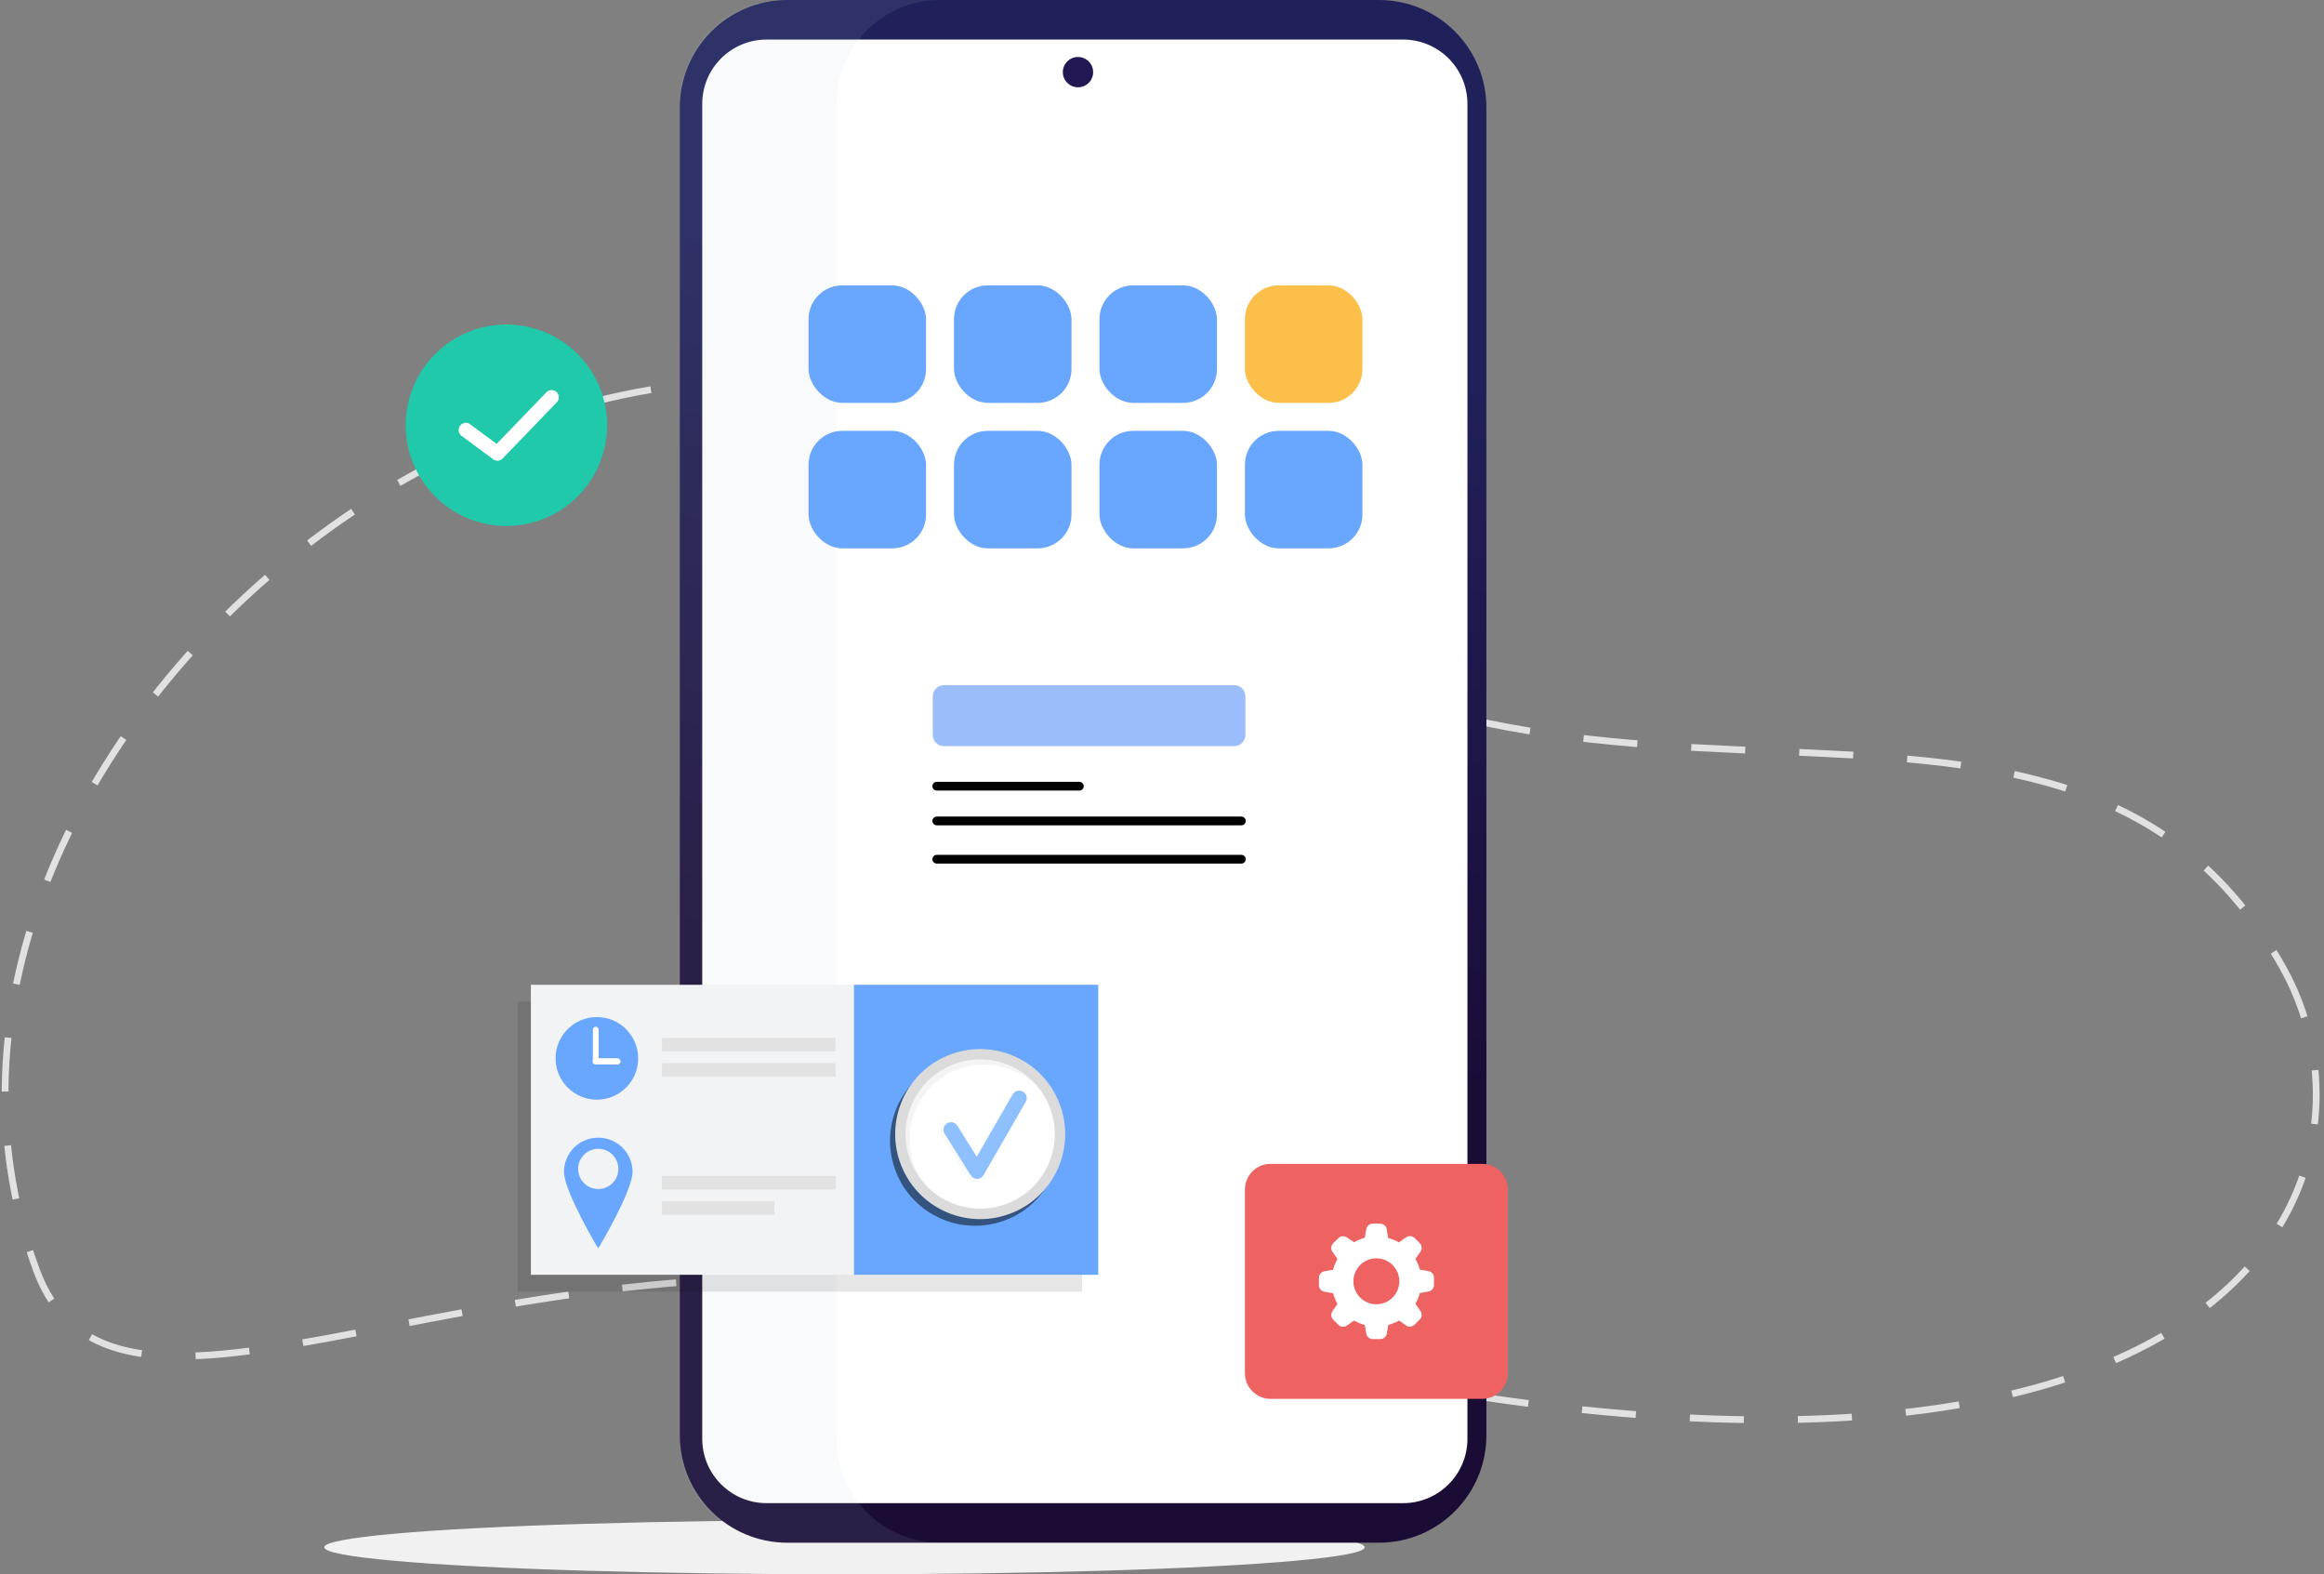 <svg xmlns="http://www.w3.org/2000/svg" width="344" height="233" viewBox="0 0 344 233" fill="none"><rect x="0" y="0" width="344" height="233" fill="#808080" stroke="none"/><ellipse cx="125" cy="229" rx="77" ry="4" fill="#F1F1F1"></ellipse><path d="M337.926 143.222C356.027 175.626 329.833 239.204 163.708 195.019C80.416 172.865 18.195 222.773 5.379 187.936C-24.485 106.796 97.474 12.935 165.293 78.464C227.285 138.361 304.979 84.246 337.926 143.222Z" stroke="#E1E1E1" stroke-miterlimit="10" stroke-dasharray="8 8"></path><path d="M204.117 228.326H116.541C107.755 228.326 100.633 221.204 100.633 212.418V15.9C100.633 7.122 107.755 0 116.541 0H204.117C212.904 0 220.017 7.122 220.017 15.9V212.418C220.017 221.204 212.895 228.326 204.117 228.326Z" fill="url(#paint0_linear_111_7858)"></path><path d="M207.686 222.471H113.469C108.21 222.471 103.945 218.206 103.945 212.948V15.378C103.945 10.12 108.21 5.855 113.469 5.855H207.686C212.945 5.855 217.21 10.12 217.21 15.378V212.948C217.21 218.206 212.945 222.471 207.686 222.471Z" fill="white"></path><path d="M161.808 10.675C161.808 9.433 160.797 8.431 159.563 8.431C158.321 8.431 157.319 9.441 157.319 10.675C157.319 11.917 158.33 12.919 159.563 12.919C160.806 12.928 161.808 11.917 161.808 10.675Z" fill="#231854"></path><path opacity="0.1" d="M123.845 213.014V15.304C123.845 6.849 130.702 0 139.149 0H115.937C107.481 0 100.633 6.849 100.633 15.304V213.014C100.633 221.469 107.481 228.318 115.937 228.318H139.149C130.702 228.326 123.845 221.469 123.845 213.014Z" fill="#BDCBD7"></path><g clip-path="url(#clip0_111_7858)"><path d="M187.763 136.643H133.582C131.848 136.643 130.445 135.24 130.445 133.51V100.031C130.445 98.295 131.848 96.892 133.582 96.892H187.769C189.497 96.892 190.906 98.295 190.906 100.031V133.51C190.9 135.24 189.491 136.643 187.763 136.643Z" fill="white"></path><path d="M182.68 110.439H139.736C138.811 110.439 138.067 109.689 138.067 108.77V103.073C138.067 102.148 138.817 101.404 139.736 101.404H182.68C183.604 101.404 184.348 102.154 184.348 103.073V108.77C184.348 109.689 183.598 110.439 182.68 110.439Z" fill="#9BBDF9"></path><path d="M138.665 116.359H159.759" stroke="black" stroke-width="1.3" stroke-miterlimit="10" stroke-linecap="round" stroke-linejoin="round"></path><path d="M138.665 121.5H183.743" stroke="black" stroke-width="1.3" stroke-miterlimit="10" stroke-linecap="round" stroke-linejoin="round"></path><path d="M138.665 127.166H183.743" stroke="black" stroke-width="1.3" stroke-miterlimit="10" stroke-linecap="round" stroke-linejoin="round"></path></g><path d="M219.388 207.035H188.076C185.979 207.035 184.273 205.335 184.273 203.23V176.057C184.273 173.959 185.979 172.253 188.076 172.253H219.388C221.491 172.253 223.19 173.959 223.19 176.057V203.23C223.196 205.335 221.491 207.035 219.388 207.035Z" fill="#EE6262"></path><path d="M211.446 188.128L210.168 187.905C210.018 187.35 209.795 186.813 209.511 186.313L210.259 185.252C210.53 184.86 210.488 184.329 210.15 183.992L209.385 183.226C209.041 182.894 208.511 182.858 208.125 183.136L207.065 183.883C206.565 183.594 206.028 183.371 205.474 183.226L205.257 181.918C205.179 181.453 204.781 181.11 204.311 181.104H203.208C202.732 181.104 202.322 181.447 202.238 181.918L202.015 183.196C201.46 183.347 200.924 183.57 200.424 183.853L199.363 183.142C198.972 182.87 198.441 182.912 198.104 183.25L197.339 184.016C197.001 184.353 196.953 184.884 197.23 185.276L197.977 186.337C197.688 186.837 197.465 187.374 197.321 187.929L196.043 188.152C195.573 188.236 195.229 188.64 195.229 189.122V190.208C195.229 190.684 195.573 191.094 196.043 191.178L197.321 191.401C197.471 191.956 197.694 192.493 197.977 192.993L197.23 194.054C196.959 194.446 197.001 194.977 197.339 195.314L198.104 196.08C198.441 196.418 198.972 196.466 199.363 196.189L200.424 195.441C200.924 195.73 201.46 195.953 202.015 196.098L202.238 197.376C202.322 197.847 202.726 198.19 203.208 198.19H204.305C204.781 198.19 205.191 197.847 205.275 197.376L205.498 196.098C206.052 195.947 206.589 195.724 207.089 195.441L208.125 196.17C208.517 196.442 209.047 196.4 209.385 196.062L210.15 195.296C210.488 194.959 210.536 194.428 210.259 194.036L209.511 192.963C209.801 192.463 210.024 191.926 210.168 191.371L211.446 191.148C211.916 191.064 212.259 190.66 212.259 190.178V189.092C212.259 188.616 211.916 188.212 211.446 188.128ZM203.732 193.035C201.858 193.035 200.334 191.516 200.334 189.635C200.334 187.76 201.852 186.235 203.732 186.235C205.606 186.235 207.131 187.754 207.131 189.635C207.131 189.641 207.131 189.647 207.131 189.653C207.119 191.528 205.6 193.035 203.732 193.035Z" fill="white"></path><path d="M89.459 66.399C91.37 58.391 86.427 50.351 78.419 48.44C70.411 46.529 62.371 51.472 60.46 59.48C58.549 67.488 63.492 75.528 71.5 77.439C79.507 79.35 87.548 74.407 89.459 66.399Z" fill="#1FC9AA"></path><path d="M68.955 63.648L73.635 67.116L81.65 58.799" stroke="white" stroke-width="2.136" stroke-miterlimit="10" stroke-linecap="round" stroke-linejoin="round"></path><path opacity="0.1" d="M160.164 148.253H76.616V191.171H160.164V148.253Z" fill="black"></path><path d="M162.129 145.753H78.581V188.671H162.129V145.753Z" fill="#F2F3F4"></path><path d="M162.561 145.752H126.409V188.671H162.561V145.752Z" fill="#69A7FE"></path><path opacity="0.5" d="M147.186 181.089C153.953 179.511 158.161 172.747 156.583 165.979C155.006 159.211 148.241 155.004 141.473 156.581C134.706 158.159 130.498 164.924 132.076 171.691C133.653 178.459 140.418 182.666 147.186 181.089Z" fill="black"></path><path d="M149.822 179.509C156.26 176.895 159.36 169.556 156.746 163.118C154.132 156.68 146.794 153.58 140.355 156.194C133.917 158.809 130.817 166.147 133.431 172.585C136.046 179.023 143.384 182.123 149.822 179.509Z" fill="#DBDBDB"></path><path d="M149.25 178.069C154.894 175.772 157.607 169.335 155.309 163.692C153.012 158.048 146.575 155.336 140.932 157.633C135.289 159.93 132.576 166.367 134.873 172.01C137.17 177.654 143.607 180.366 149.25 178.069Z" fill="white"></path><path opacity="0.5" d="M134.636 168.588C134.636 162.498 139.574 157.556 145.669 157.556C148.948 157.556 151.894 158.988 153.917 161.263C151.908 158.565 148.692 156.822 145.07 156.822C138.979 156.822 134.037 161.759 134.037 167.854C134.037 170.665 135.091 173.228 136.821 175.179C135.452 173.336 134.636 171.057 134.636 168.588Z" fill="#EAEAEA"></path><g opacity="0.5"><path opacity="0.5" d="M144.226 174.937C143.843 174.937 143.487 174.738 143.284 174.414L139.428 168.26C139.104 167.742 139.262 167.058 139.78 166.729C140.298 166.404 140.987 166.562 141.311 167.08L144.185 171.671L149.501 162.44C149.807 161.908 150.488 161.728 151.019 162.03C151.551 162.336 151.736 163.017 151.429 163.548L145.194 174.382C145.001 174.72 144.645 174.932 144.253 174.937C144.239 174.937 144.23 174.937 144.226 174.937Z" fill="#EAEAEA"></path></g><path d="M144.625 174.468C144.242 174.468 143.886 174.27 143.684 173.946L139.827 167.792C139.503 167.274 139.661 166.589 140.179 166.26C140.697 165.936 141.386 166.093 141.711 166.612L144.585 171.202L149.9 161.972C150.207 161.44 150.887 161.26 151.419 161.562C151.95 161.868 152.135 162.548 151.829 163.08L145.594 173.914C145.4 174.252 145.044 174.464 144.652 174.468C144.639 174.468 144.634 174.468 144.625 174.468Z" fill="#8EC0FD"></path><path d="M88.352 162.753C91.728 162.753 94.465 160.016 94.465 156.64C94.465 153.264 91.728 150.527 88.352 150.527C84.976 150.527 82.239 153.264 82.239 156.64C82.239 160.016 84.976 162.753 88.352 162.753Z" fill="#69A7FE"></path><path d="M88.185 157.506C87.951 157.506 87.757 157.312 87.757 157.078V152.393C87.757 152.159 87.951 151.965 88.185 151.965C88.419 151.965 88.613 152.159 88.613 152.393V157.073C88.613 157.312 88.419 157.506 88.185 157.506Z" fill="white"></path><path d="M87.708 157.087C87.708 156.83 87.92 156.623 88.172 156.623H91.393C91.65 156.623 91.857 156.835 91.857 157.087C91.857 157.344 91.646 157.551 91.393 157.551H88.172C87.916 157.551 87.708 157.339 87.708 157.087Z" fill="white"></path><path d="M123.69 153.604H97.99V155.613H123.69V153.604Z" fill="#E2E2E2"></path><path d="M123.691 157.352H97.991V159.361H123.691V157.352Z" fill="#E2E2E2"></path><path d="M88.554 168.376C85.748 168.376 83.477 170.651 83.477 173.453C83.477 176.259 88.505 184.76 88.554 184.76C88.581 184.76 93.631 176.259 93.631 173.453C93.636 170.646 91.361 168.376 88.554 168.376ZM88.554 175.98C86.91 175.98 85.577 174.647 85.577 173.002C85.577 171.358 86.91 170.025 88.554 170.025C90.199 170.025 91.532 171.358 91.532 173.002C91.537 174.647 90.203 175.98 88.554 175.98Z" fill="#69A7FE"></path><path d="M123.69 174.038H97.99V176.048H123.69V174.038Z" fill="#E2E2E2"></path><path d="M114.641 177.787H97.991V179.796H114.641V177.787Z" fill="#E2E2E2"></path><rect x="119.681" y="42.235" width="17.391" height="17.391" rx="5" fill="#69A7FE"></rect><rect x="119.681" y="63.767" width="17.391" height="17.391" rx="5" fill="#69A7FE"></rect><rect x="141.211" y="42.235" width="17.391" height="17.391" rx="5" fill="#69A7FE"></rect><rect x="141.211" y="63.767" width="17.391" height="17.391" rx="5" fill="#69A7FE"></rect><rect x="162.743" y="42.235" width="17.391" height="17.391" rx="5" fill="#69A7FE"></rect><rect x="162.743" y="63.767" width="17.391" height="17.391" rx="5" fill="#69A7FE"></rect><rect x="184.275" y="42.235" width="17.391" height="17.391" rx="5" fill="#FCBF49"></rect><rect x="184.275" y="63.767" width="17.391" height="17.391" rx="5" fill="#69A7FE"></rect><defs><linearGradient id="paint0_linear_111_7858" x1="179.829" y1="6.853" x2="140.016" y2="225.914" gradientUnits="userSpaceOnUse"><stop offset="0.178" stop-color="#20215B"></stop><stop offset="0.652" stop-color="#1B0C36"></stop></linearGradient><clipPath id="clip0_111_7858"><rect width="60.454" height="39.751" fill="white" transform="translate(130.445 96.892)"></rect></clipPath></defs></svg>